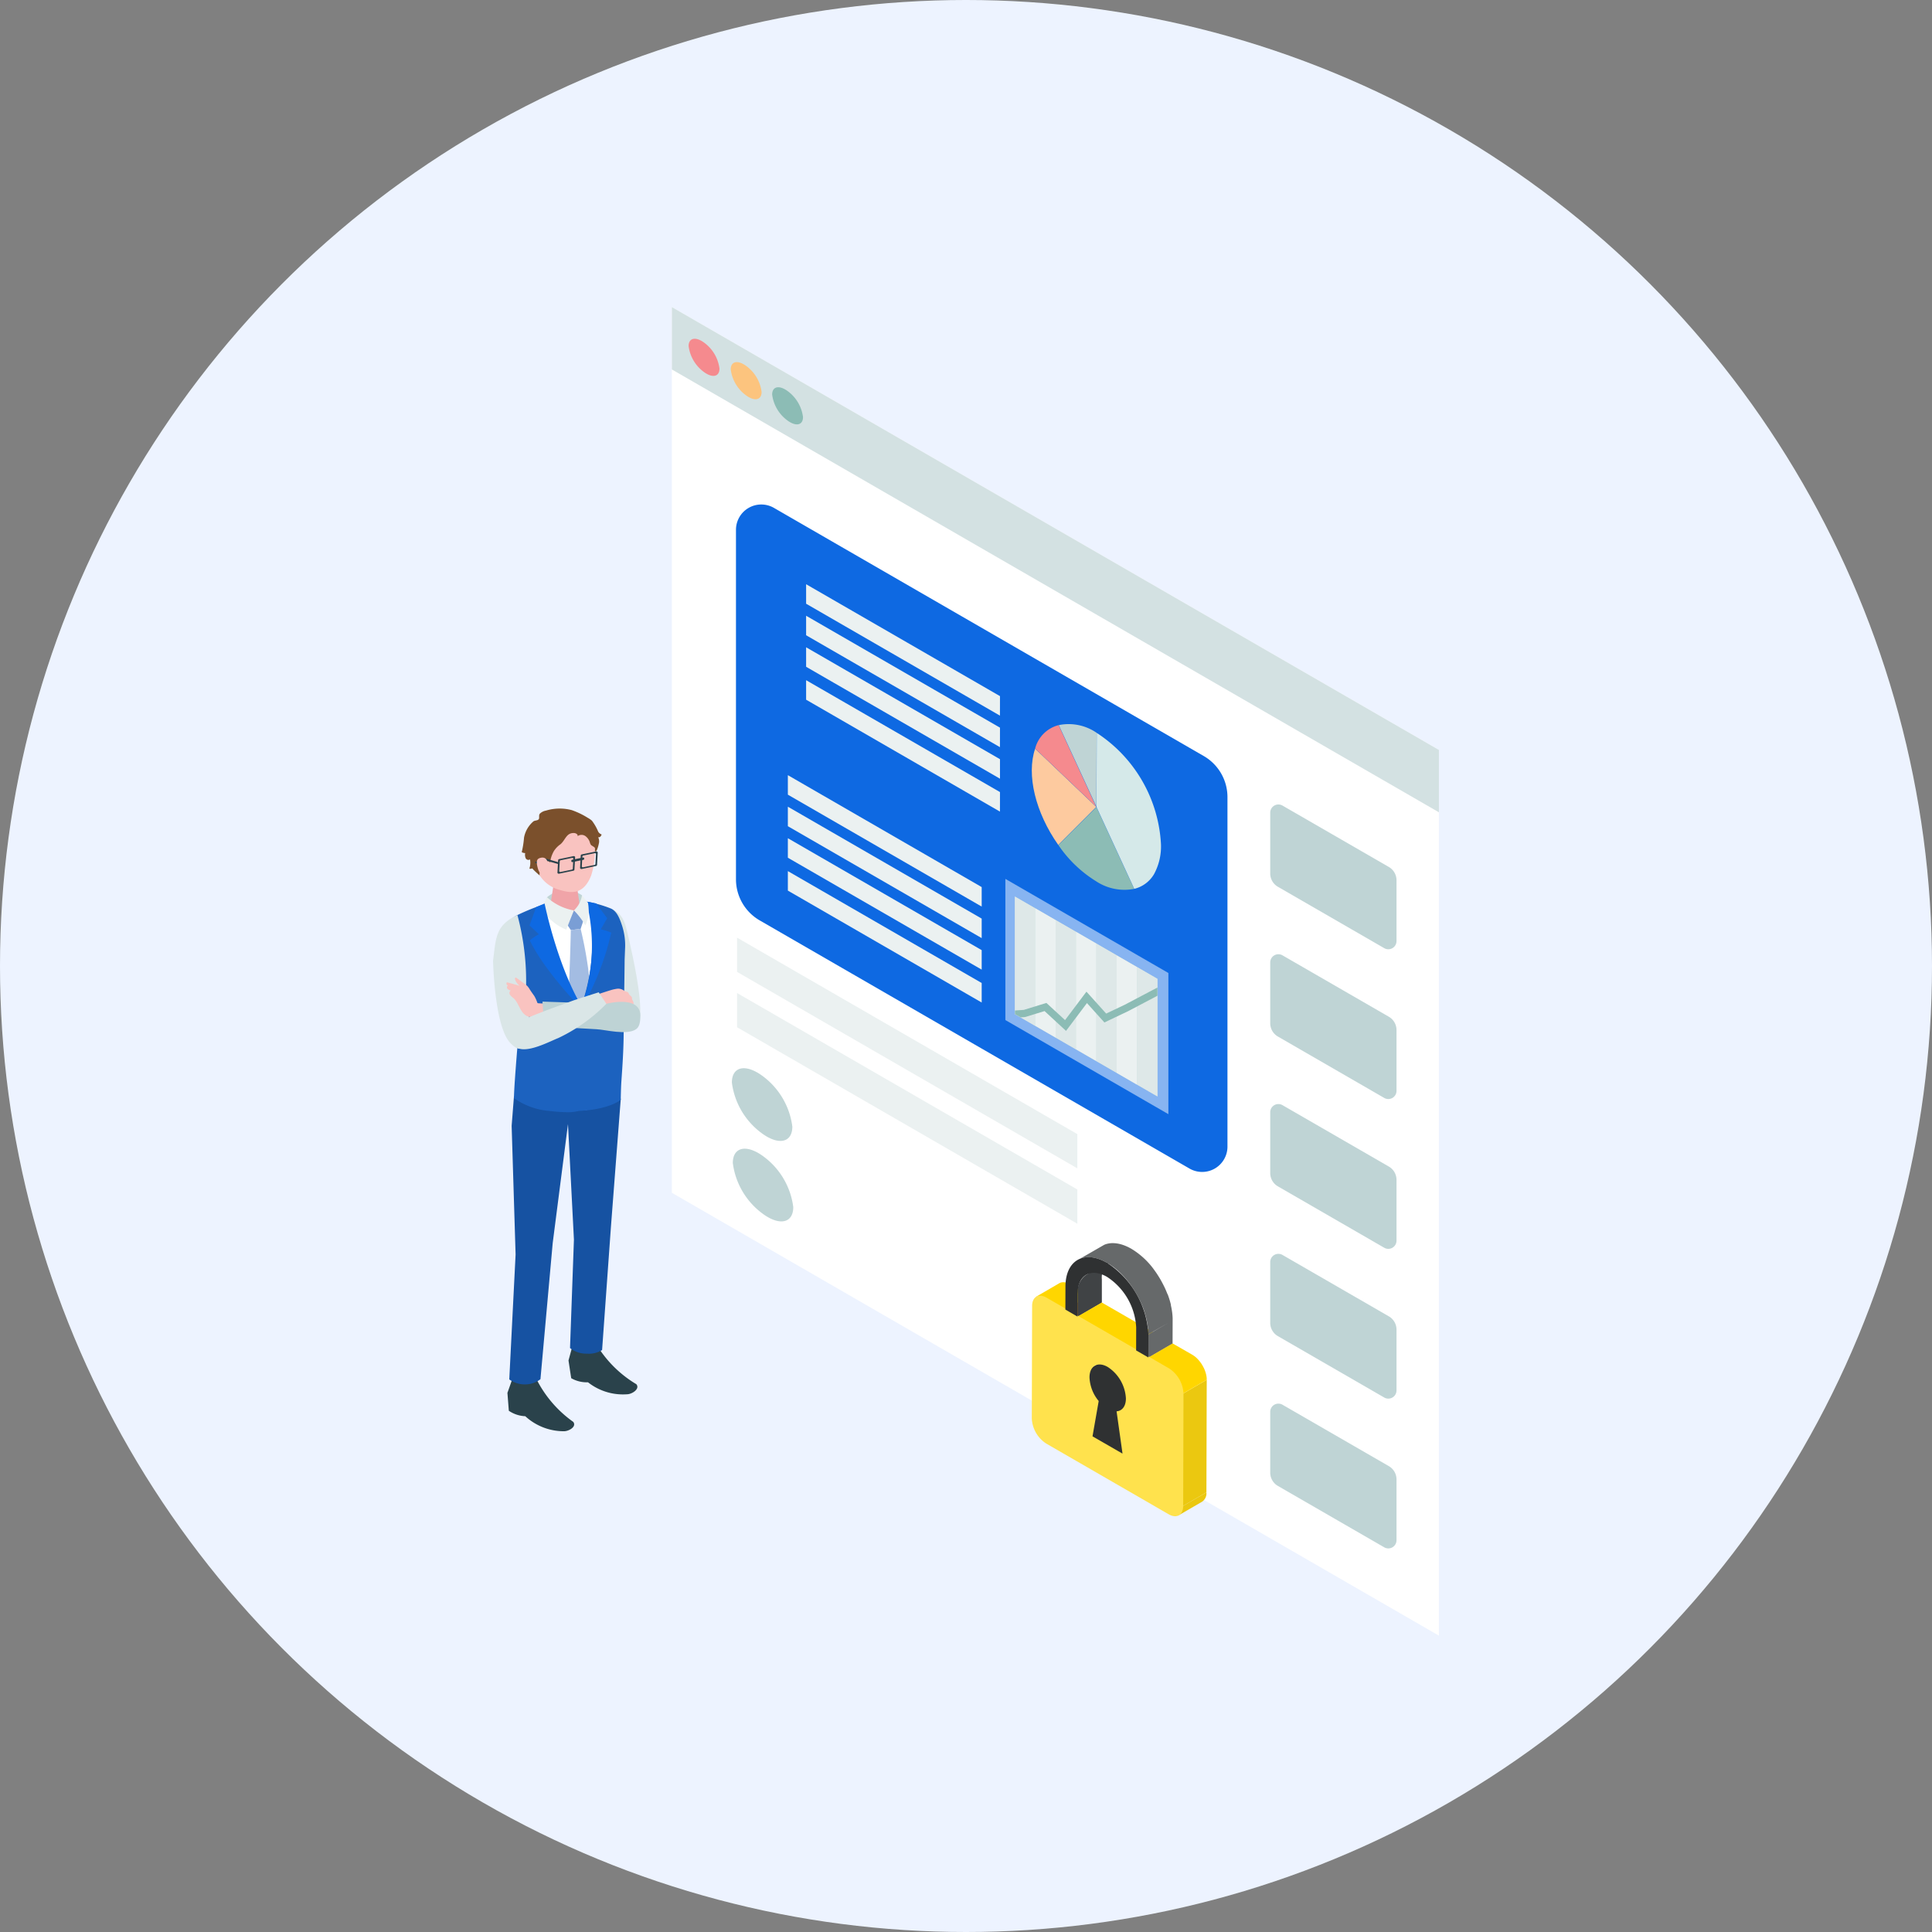 <svg xmlns="http://www.w3.org/2000/svg" xmlns:xlink="http://www.w3.org/1999/xlink" width="180" height="180" viewBox="0 0 180 180"><rect x="0" y="0" width="180" height="180" fill="#808080" stroke="none"/><defs><style>.a{fill:none;}.b{fill:#edf3ff;}.c,.k{fill:#fff;}.d{fill:#d3e1e2;}.e{fill:#8cbcb5;}.f{fill:#bfd4d5;}.g{fill:#fcc47e;}.h{fill:#f58a8e;}.i{fill:#ebf1f1;}.j{fill:#0e69e2;}.k{opacity:0.5;}.l{fill:#cae0dd;}.m{fill:#dee8e8;}.n{clip-path:url(#a);}.o{fill:#fdca9f;}.p{fill:#d5e9e9;}.q{fill:#2f3132;}.r{fill:rgba(0,0,0,0);}.s{fill:#ffd600;}.t{fill:#ebc810;}.u{fill:#d80;}.v{fill:#404345;}.w{fill:#66696a;}.x{fill:#ffe24d;}.y{fill:#dae6e7;}.z{fill:#2a424b;}.aa{fill:#f0a4a8;}.ab{fill:#f9c3c0;}.ac{fill:#7a9ed5;}.ad{fill:#a3bce2;}.ae{fill:#7b502c;}.af{fill:#1652a2;}.ag{fill:#1c62bf;}.ah{fill:#004595;}.ai{fill:#bed3d5;}</style><clipPath id="a"><path class="a" d="M307.49,494.916l-13.277-7.666V498.2l13.277,7.666Z" transform="translate(-294.213 -487.25)"/></clipPath></defs><g transform="translate(-559 -1289)"><circle class="b" cx="90" cy="90" r="90" transform="translate(559 1289)"/><g transform="translate(621.597 1317.611)"><g transform="translate(0 0)"><g transform="translate(0)"><path class="c" d="M1134.528,306.906l-71.464-41.26v82.519l71.464,41.26Z" transform="translate(-1063.064 -265.647)"/><path class="d" d="M1134.528,306.906l-71.464-41.26v5.811l71.464,41.26Z" transform="translate(-1063.064 -265.647)"/><path class="e" d="M1089.107,286.946c0,.759-.643.906-1.437.328a3.545,3.545,0,0,1-1.437-2.423c0-.759.644-.906,1.437-.328A3.543,3.543,0,0,1,1089.107,286.946Z" transform="translate(-1076.89 -276.701)"/><path class="f" d="M1082.563,443.952c0,1.487-1.261,1.775-2.816.642a6.939,6.939,0,0,1-2.816-4.745c0-1.487,1.26-1.775,2.816-.642A6.942,6.942,0,0,1,1082.563,443.952Z" transform="translate(-1071.34 -367.601)"/><path class="f" d="M1082.778,465.547c0,1.487-1.261,1.775-2.816.642a6.942,6.942,0,0,1-2.816-4.745c0-1.487,1.261-1.775,2.816-.642A6.942,6.942,0,0,1,1082.778,465.547Z" transform="translate(-1071.468 -381.698)"/><path class="g" d="M1079.539,281.14c0,.759-.643.906-1.437.328a3.543,3.543,0,0,1-1.438-2.422c0-.76.644-.906,1.438-.328A3.543,3.543,0,0,1,1079.539,281.14Z" transform="translate(-1071.18 -273.236)"/><path class="h" d="M1069.808,275.743c0,.759-.643.906-1.438.328a3.544,3.544,0,0,1-1.437-2.423c0-.759.644-.906,1.437-.327A3.542,3.542,0,0,1,1069.808,275.743Z" transform="translate(-1065.373 -270.015)"/></g><path class="f" d="M1212.369,386.393l-9.909-5.72a.762.762,0,0,0-1.143.66V387a1.429,1.429,0,0,0,.714,1.237l9.908,5.72a.762.762,0,0,0,1.143-.66V387.63A1.429,1.429,0,0,0,1212.369,386.393Z" transform="translate(-1145.57 -334.23)"/><path class="f" d="M1212.369,421l-9.909-5.72a.762.762,0,0,0-1.143.66v5.667a1.429,1.429,0,0,0,.714,1.237l9.908,5.721a.762.762,0,0,0,1.143-.66V422.24A1.43,1.43,0,0,0,1212.369,421Z" transform="translate(-1145.57 -354.884)"/><path class="f" d="M1212.369,455.614l-9.909-5.721a.761.761,0,0,0-1.143.66v5.667a1.429,1.429,0,0,0,.714,1.237l9.908,5.721a.762.762,0,0,0,1.143-.66v-5.667A1.428,1.428,0,0,0,1212.369,455.614Z" transform="translate(-1145.57 -375.539)"/><path class="f" d="M1212.369,490.224l-9.909-5.721a.762.762,0,0,0-1.143.66v5.667a1.429,1.429,0,0,0,.714,1.237l9.908,5.72a.762.762,0,0,0,1.143-.66v-5.667A1.429,1.429,0,0,0,1212.369,490.224Z" transform="translate(-1145.57 -396.194)"/><path class="f" d="M1212.369,524.834l-9.909-5.721a.762.762,0,0,0-1.143.66v5.667a1.429,1.429,0,0,0,.714,1.237l9.908,5.72a.762.762,0,0,0,1.143-.66v-5.667A1.43,1.43,0,0,0,1212.369,524.834Z" transform="translate(-1145.57 -416.848)"/><path class="i" d="M1109.831,424.649l-31.705-18.305v3.19l31.705,18.305Z" transform="translate(-1072.053 -347.596)"/><path class="i" d="M1109.831,437.439l-31.705-18.305v3.19l31.705,18.305Z" transform="translate(-1072.053 -355.228)"/></g><g transform="translate(5.968 18.389)"><path class="j" d="M290.227,244.256l-40.042-23.118a2.359,2.359,0,0,0-3.538,2.043l0,32.56a4.423,4.423,0,0,0,2.212,3.83L288.9,282.69a2.359,2.359,0,0,0,3.538-2.043l0-32.56A4.423,4.423,0,0,0,290.227,244.256Z" transform="translate(-246.643 -220.819)"/><g transform="translate(4.838 7.431)"><g transform="translate(20.266 27.453)"><path class="k" d="M301.977,483.99l-15.186-8.768v13.152l15.186,8.768Z" transform="translate(-286.791 -475.222)"/><g transform="translate(0.891 1.649)"><path class="l" d="M307.49,494.916l-13.277-7.666V498.2l13.277,7.666Z" transform="translate(-294.213 -487.25)"/><path class="m" d="M379.1,488.345l-1.9-1.1V498.2l1.9,1.1Z" transform="translate(-377.208 -487.25)"/><path class="i" d="M365.272,496.331l-1.9-1.1v10.951l1.9,1.1Z" transform="translate(-361.479 -494.141)"/><path class="m" d="M351.44,504.317l-1.9-1.1v10.951l1.9,1.1Z" transform="translate(-345.749 -501.032)"/><path class="i" d="M337.607,512.3l-1.9-1.1v10.951l1.9,1.1Z" transform="translate(-330.02 -507.923)"/><path class="m" d="M323.775,520.29l-1.9-1.1v10.951l1.9,1.1Z" transform="translate(-314.291 -514.814)"/><path class="i" d="M309.942,528.276l-1.9-1.095v10.951l1.9,1.1Z" transform="translate(-298.562 -521.705)"/><path class="m" d="M296.11,536.262l-1.9-1.1v10.951l1.9,1.1Z" transform="translate(-282.833 -528.596)"/><g transform="translate(0)"><g class="n"><g transform="translate(-0.023 8.421)"><path class="e" d="M295.941,552.751l1.95-2.592,1.626,1.806,2.211-1.051,3.15-1.66-.314-.6-3.144,1.657-1.738.826-1.837-2.041-1.994,2.65-1.737-1.6-2.107.648-.847.058.045.672.925-.063,1.812-.557Z" transform="translate(-291.159 -548.659)"/></g></g></g></g></g><g transform="translate(22.727 13.013)"><path class="o" d="M336.057,386.775l5.7,5.426-3.543,3.543C336.08,392.717,335.233,389.2,336.057,386.775Z" transform="translate(-335.746 -384.463)"/><path class="e" d="M313.6,426.464l2.018,4.376,1.494,3.239a4.773,4.773,0,0,1-3.531-.7,11.592,11.592,0,0,1-3.524-3.376Z" transform="translate(-307.575 -418.709)"/><path class="h" d="M337.983,370.747l3.5,7.6-5.69-5.416A3.031,3.031,0,0,1,337.983,370.747Z" transform="translate(-335.482 -370.632)"/><path class="f" d="M339.1,370.741l-.019,6.883-.938-2.035-2.566-5.566A4.6,4.6,0,0,1,339.1,370.741Z" transform="translate(-333.06 -369.911)"/><path class="p" d="M291.847,376.022a13.206,13.206,0,0,1,5.985,10.374,5.413,5.413,0,0,1-.644,2.781,2.939,2.939,0,0,1-1.844,1.375l-3.516-7.625Z" transform="translate(-285.797 -375.184)"/></g><path class="i" d="M419.263,285.439,401.2,275.013v1.817l18.059,10.427Z" transform="translate(-399.499 -275.013)"/><path class="i" d="M419.263,306.861,401.2,296.434v1.817l18.059,10.427Z" transform="translate(-399.499 -293.497)"/><path class="i" d="M419.263,328.283,401.2,317.856v1.817L419.263,330.1Z" transform="translate(-399.499 -311.981)"/><path class="i" d="M419.263,350.624,401.2,340.2v1.817l18.059,10.427Z" transform="translate(-399.499 -331.259)"/><path class="i" d="M431.689,415.172,413.63,404.745v1.817l18.059,10.427Z" transform="translate(-413.63 -386.956)"/><path class="i" d="M431.689,436.594,413.63,426.167v1.817l18.059,10.427Z" transform="translate(-413.63 -405.44)"/><path class="i" d="M431.689,458.016,413.63,447.589v1.817l18.059,10.427Z" transform="translate(-413.63 -423.925)"/><path class="i" d="M431.689,480.356,413.63,469.93v1.817l18.059,10.427Z" transform="translate(-413.63 -443.202)"/></g></g></g><g transform="translate(671.429 1430.264) rotate(-180)"><path class="q" d="M2.574,0,.316,1.312h0l.54,3.84-.361.21A1.185,1.185,0,0,0,0,6.449s0,.008,0,.012v.027a2.6,2.6,0,0,0,.021.294q.015.117.041.235h0v.007l0,.009h0c.013.059.027.119.044.178l.013.047v0q.018.062.039.124T.2,7.5L.2,7.5v0q.027.072.056.143l0,.005v0L.282,7.7q.032.075.067.147.022.045.045.091l.019.036.01.018.012.022L.482,8.1l0,0,0,.008L.5,8.132q.03.051.062.1l.061.095,0,0,0,0,.006.009,0,0,.007.01A3.961,3.961,0,0,0,.906,8.7l.036.042c.06.069.122.135.186.2a3.15,3.15,0,0,0,.242.215h0l.009.007h0l.008.007h0l.009.007,0,0,.007.006,0,0,0,0,.005,0,0,0,.006,0,0,0,.006,0,0,0,.033.024h0l.008.006h0l.008.006h0l.036.025h0l.009.006h0l.009.006h0l.035.023h0l.007,0,0,0,.007,0,0,0,.007,0h0l.023.014,0,0,.005,0,0,0,.005,0,.005,0,0,0,.006,0,0,0,.01.006,1.7-.99-1.7.99.007,0,0,0h0l.005,0h0l.005,0h0l.005,0h0l.006,0,.006,0h0l.007,0h0q.06.032.118.059l.067.03.045.018a1.446,1.446,0,0,0,.343.088h0l.083.007h.132a.92.92,0,0,0,.137-.022h.01l.006,0h0l.006,0h0a.824.824,0,0,0,.176-.07L2.892,9.5l0,0h0l0,0L2.9,9.5l.893-.519L5.15,8.193l.009-.005A.928.928,0,0,0,5.552,7.7h0l.006-.017V7.677l0-.006v0l0-.008v0l0-.008h0a1.734,1.734,0,0,0,.083-.54h0s0-.008,0-.012,0-.006,0-.009h0v0s0-.005,0-.008v-.01h0V7.057h0c0-.007,0-.014,0-.02h0v-.01h0v-.04h0v-.02h0v-.01h0A3.767,3.767,0,0,0,4.8,4.9h0L5.37,1.615Zm.4,2.847.068.482ZM.11,7.212Z" transform="translate(5.364 5.787)"/><path class="r" d="M2.573-.578l3.35,1.934-.6,3.415a4.216,4.216,0,0,1,.822,2.153l0,.037h0l0,.122v.045a2.236,2.236,0,0,1-.106.673l-.026.074h0l0,0a1.43,1.43,0,0,1-.609.739l-.007,0L3.115,9.953a1.326,1.326,0,0,1-.281.112l-.048.012a1.428,1.428,0,0,1-.205.032l-.03,0H2.535l-.079,0H2.387c-.043,0-.083-.005-.122-.01H2.259A1.95,1.95,0,0,1,1.8,9.984L1.74,9.962l-.03-.013-.017.01-1-.577.1-.06L.778,9.3C.708,9.233.636,9.156.566,9.076L.524,9.027A4.469,4.469,0,0,1,.23,8.638L.207,8.6C.185,8.57.162,8.535.14,8.5S.093,8.423.071,8.384L.048,8.345l-.053-.1L-.05,8.164q-.026-.051-.051-.1c-.026-.055-.052-.111-.076-.166L-.2,7.85l0,0c-.024-.057-.045-.112-.065-.165l0-.008c-.016-.044-.031-.086-.045-.128s-.031-.1-.045-.143V7.4l-.014-.05c-.017-.06-.033-.124-.047-.189l-.009-.04c-.019-.09-.035-.18-.046-.27A3.123,3.123,0,0,1-.5,6.495V6.448A1.658,1.658,0,0,1,.243,4.93l.07-.041-.492-3.5-.056-.335ZM4.818,1.873,2.575.578l-1.717,1,.54,3.84-.652.379A.74.74,0,0,0,.5,6.45v.028a2.125,2.125,0,0,0,.017.24c.008.061.019.126.033.189l.005.024c.011.051.023.1.036.145L.6,7.118c.011.038.022.074.034.11s.022.063.034.1l0,.007q.023.063.049.125L.741,7.5q.028.065.059.129l.039.079.035.067.042.075.019.033c.017.029.035.059.053.088l.054.084.017.026a3.469,3.469,0,0,0,.228.3l.032.038c.052.06.106.117.159.169a2.668,2.668,0,0,0,.2.177l.033.026,1.433-.833.357.614,1.4-.816a.439.439,0,0,0,.18-.234L5.1,7.49a1.242,1.242,0,0,0,.057-.384V7.084h0l0-.114a3.146,3.146,0,0,0-.5-1.413l-.576.322.229-1.072Zm-1.349.9.068.482-.99.139-.068-.482Z" transform="translate(5.364 5.787)"/><path class="s" d="M0,1.312,1.837,2.373h0l.007,0,.071.038.006,0,.007,0h0q.049.025.1.045l.053.021q.053.02.1.034h0a1.015,1.015,0,0,0,.21.035h.114l.054-.006.011,0a.725.725,0,0,0,.076-.017l.01,0A.643.643,0,0,0,2.736,2.5h0l.02-.009h0L2.8,2.468,5.057,1.155l-.007,0,0,0c-.018.01-.036.019-.054.027l-.01,0-.007,0a.731.731,0,0,1-.3.05,1,1,0,0,1-.234-.036q-.05-.014-.1-.032A1.579,1.579,0,0,1,4.1,1.06l-.631.367L4.1,1.061,2.258,0Z" transform="translate(10.912 19.255)"/><path class="r" d="M2.445,3.059H2.361l-.016,0a1.524,1.524,0,0,1-.269-.045L2.041,3c-.044-.012-.089-.027-.134-.043l-.06-.023-.02.011L-1,1.314,2.257-.578,4.095.483h0l.251.145a1.084,1.084,0,0,0,.168.08l.06.019a.507.507,0,0,0,.117.019H4.7A.231.231,0,0,0,4.784.733l.009,0h0l.007,0L4.81.72l.151.263.132.076L5.027,1.1l.281.49L3.049,2.9l-.035.02-.033.022-.064.024c-.034.014-.069.027-.1.038l-.022.007a1.231,1.231,0,0,1-.126.029l-.024,0c-.027,0-.056.008-.086.01l-.049,0Zm-.029-1h.058l.015,0h0l.019,0,.008,0h0l.028-.013L3.5,1.483,3.331,1.2,2.259.578,1,1.311l.849.49h0l.243.143h0l.051.028.013.007.064.029.034.013.056.018.017,0A.52.52,0,0,0,2.415,2.057Z" transform="translate(10.912 19.255)"/><path class="t" d="M2.652,0,.394,1.312A.945.945,0,0,0,0,2.178L2.258.866A.945.945,0,0,1,2.652,0" transform="translate(0.03 0.046)"/><path class="u" d="M2.258,0,0,1.312l1.137.657L3.4.657Z" transform="translate(9.774 18.598)"/><path class="v" d="M.8,1.312.8,3.456h0A1.907,1.907,0,0,1,0,5.2L2.258,3.891a1.907,1.907,0,0,0,.8-1.747l-1.506.875,1.506-.875L3.061,0Z" transform="translate(8.972 18.598)"/><path class="r" d="M3.563-.87,3.555,2.145h0v.286l-.011.006A2.263,2.263,0,0,1,2.51,4.324L.251,5.636h0l-.5-.865h0A1.446,1.446,0,0,0,.3,3.455L.3,1.024ZM2.555,1.856l0-.985L1.3,1.6l0,.985ZM1.8,3.451l-.5-.863,0,.869a3.824,3.824,0,0,1-.025.429l.735-.427a.9.9,0,0,0,.31-.308Z" transform="translate(8.972 18.598)"/><path class="a" d="M0,3.06,2.258,1.747A1.906,1.906,0,0,0,3.055,0L.8,1.312A1.907,1.907,0,0,1,0,3.06Z" transform="translate(8.972 20.742)"/><path class="s" d="M2.258,0,0,1.312,5.454,4.461,7.712,3.149Z" transform="translate(4.32 15.449)"/><path class="u" d="M2.258,0,0,1.312l1.137.657L3.4.657Z" transform="translate(3.183 14.793)"/><path class="t" d="M2.288,0,.03,1.312,0,11.8l2.258-1.312Z" transform="translate(0 0.912)"/><path class="s" d="M2.258,0,0,1.312q0,.029,0,.059,0,.063.008.128v.007h0q0,.035.008.071.007.053.017.107t.026.127q.012.054.028.108c.013.046.027.092.042.137s.022.066.035.1l.026.068q.016.041.034.082t.036.081L.3,2.465v0l.035.068c.02.038.042.076.063.114l.013.023.047.077.009.015q.03.047.062.093l0,0,.009.013,0,0,0,0v0l.061.084.028.037q.051.066.105.128l.022.026h0l0,0Q.832,3.232.9,3.3l0,0a2.232,2.232,0,0,0,.447.345l1.129-.656-1.129.656L3.183,4.7,5.441,3.391,3.6,2.331h0l-.008,0-.006,0h0a2.263,2.263,0,0,1-.433-.338q-.071-.069-.138-.145L3,1.817q-.052-.06-.1-.124T2.807,1.57c-.027-.038-.053-.078-.078-.117s-.037-.058-.054-.088l-.032-.056L2.6,1.242l-.028-.054L2.537,1.11l-.018-.038c-.014-.03-.028-.061-.041-.091h0l0-.005L2.47.962h0l0-.005,0-.006v0L2.449.91,2.434.871C2.417.829,2.4.786,2.388.744l0-.009Q2.373.7,2.363.664L2.346.608,2.332.553Q2.319.5,2.308.451h0Q2.3.394,2.286.337T2.269.211A2.048,2.048,0,0,1,2.258,0Z" transform="translate(0 11.401)"/><path class="r" d="M2.758-.869V0a1.555,1.555,0,0,0,.008.159c0,.032.008.065.013.1s.008.044.012.066L2.8.348q.009.041.019.082l.012.045.014.047L2.86.578l0,.005c.012.037.025.072.038.107l.013.034.013.032-.46.2.463-.19.008.02c.011.026.023.051.034.077l.014.03L3.021.96,3.044,1l.033.059.027.046.046.074c.022.035.045.068.067.1s.051.071.076.1.057.071.085.1l.016.018c.037.042.075.082.112.118a1.772,1.772,0,0,0,.332.261l2.6,1.5L3.184,5.282.348,3.645l.121-.07L.4,3.5.367,3.461c-.04-.046-.082-.1-.122-.149L.211,3.269c-.024-.031-.047-.064-.07-.1L.12,3.142C.1,3.107.072,3.071.049,3.035L.037,3.016l-.054-.088L-.032,2.9c-.026-.044-.05-.088-.073-.132l-.041-.079c-.017-.034-.032-.065-.046-.1S-.221,2.535-.234,2.5s-.027-.064-.039-.095L-.3,2.329c-.014-.038-.028-.077-.041-.116s-.032-.1-.049-.159c-.012-.044-.023-.087-.033-.131s-.022-.1-.031-.152-.014-.087-.02-.13c0-.024-.006-.047-.008-.07l0-.027c0-.054-.008-.107-.01-.16,0-.024,0-.049,0-.073V1.024Zm.581,3.624,0,0a2.76,2.76,0,0,1-.529-.412c-.053-.052-.108-.11-.161-.17l-.024-.027C2.58,2.1,2.541,2.048,2.5,2s-.068-.09-.1-.141-.064-.093-.092-.137-.041-.065-.061-.1l-.038-.065L2.165,1.48l-.033-.063-.045-.09-.02-.042c-.015-.032-.029-.063-.043-.095L.634,1.984l.021.053.029.07.03.066.033.068,0,.006L.778,2.3c.018.033.036.065.054.1l.01.018.041.066L.892,2.5l.052.078.013.019.054.074.024.031c.029.037.058.073.087.106l.019.022-.369.337.373-.333c.034.038.068.074.1.107s.082.078.124.112l.854-.5.5.865h0l-.383.222.839.484,1.262-.733ZM.564,1.764l.325-.389-.364.211,0,.01c.006.034.013.068.021.1S.558,1.742.564,1.764Z" transform="translate(0 11.401)"/><path class="w" d="M.006,1.312,0,3.456H0v.023Q0,3.537,0,3.6H0C0,3.6,0,3.61,0,3.617s0,0,0,.005,0,.009,0,.014v.022q.009.253.041.511c0,.023.006.046.009.069q.034.251.088.506.012.058.026.115v0l0,.01v.006l0,.007,0,.008v0l0,.01v0l0,.012v0l0,.011q.03.125.065.25l.016.056c.02.069.04.138.062.207q.02.065.042.13.031.092.064.184l.04.11L.5,5.946l.035.089q.09.226.192.448h0L.737,6.5v0q.071.153.148.3.038.075.078.15l.047.087q.054.1.11.2l.026.045.031.053q.076.127.155.252l.015.024.019.03q.064.1.129.2l.077.111h0l.022.031.073.1,0,.005.01.014.011.015,0,0,.076.1.009.012,0,.005a7.229,7.229,0,0,0,2.068,1.888h0a4.652,4.652,0,0,0,.54.268,3.762,3.762,0,0,0,.454.157,3.131,3.131,0,0,0,.34.072,2.683,2.683,0,0,0,.288.029,2.448,2.448,0,0,0,.256,0,2.125,2.125,0,0,0,.234-.028,2.017,2.017,0,0,0,.217-.05,1.93,1.93,0,0,0,.2-.072L8.643,9.19a1.892,1.892,0,0,1-.2.072,2.1,2.1,0,0,1-.217.05,2.208,2.208,0,0,1-.234.027,2.419,2.419,0,0,1-.256,0,2.655,2.655,0,0,1-.288-.029A3.09,3.09,0,0,1,7.1,9.24a3.768,3.768,0,0,1-.454-.157,4.653,4.653,0,0,1-.54-.269,5.722,5.722,0,0,1-.526-.345h0l-.009-.006,0,0-.006,0-.01-.008h0q-.235-.175-.461-.377h0l-.007-.006q-.129-.115-.253-.238-.177-.174-.346-.362h0l-.077-.087q-.163-.187-.317-.385l-.01-.012q-.088-.114-.173-.232l-.077-.108h0c-.165-.235-.32-.478-.463-.728l-.077-.137q-.109-.2-.208-.4l-.028-.058-.03-.062C3,5.2,2.977,5.15,2.953,5.1l0-.011h0L2.9,4.981h0q-.069-.159-.131-.319l-.021-.055Q2.7,4.485,2.66,4.362l0-.01,0,0q-.028-.081-.054-.162l0-.007,0-.01q-.047-.147-.088-.293a7.18,7.18,0,0,1-.177-.815q-.013-.082-.023-.163-.019-.143-.03-.285h0l0-.021v0l0-.02v0c0-.006,0-.012,0-.017V2.493c0-.007,0-.013,0-.02v0l0-.044h0c0-.008,0-.015,0-.023q-.005-.117-.005-.233h0q0-.011,0-.023L.391,3.229,2.258,2.144,2.264,0ZM.25,5.187h0ZM2.264,2.4h0Z" transform="translate(3.177 14.793)"/><path class="r" d="M2.767-.87,2.758,2.167c0,.07,0,.142,0,.211l.005.1.009.017v.1c.007.08.016.161.026.242q.01.075.021.15a6.7,6.7,0,0,0,.165.758c.026.094.054.187.082.275l.005.016q.024.076.051.152h0l0,.009-.472.165.474-.16c.026.076.055.154.084.232l.02.052.041.1h0l.13.306c.022.05.045.1.069.149l.055.114c.062.126.128.253.2.377l.073.13c.135.236.283.468.438.689l.073.1c.053.074.108.147.164.219l.009.011c.1.124.2.247.3.364l.072.082.005.006c.1.116.211.228.32.334.078.076.157.151.236.222l.007.006c.141.126.285.243.428.35l.032.024a5.244,5.244,0,0,0,.475.311,4.172,4.172,0,0,0,.482.24,3.28,3.28,0,0,0,.394.136,2.6,2.6,0,0,0,.284.061,2.168,2.168,0,0,0,.234.024,1.92,1.92,0,0,0,.2,0,1.711,1.711,0,0,0,.18-.021A1.6,1.6,0,0,0,8.3,8.782a1.393,1.393,0,0,0,.15-.053l.444.893L6.607,10.952l-.031.013a2.44,2.44,0,0,1-.257.091,2.523,2.523,0,0,1-.27.062,2.6,2.6,0,0,1-.287.034,2.93,2.93,0,0,1-.31,0,3.2,3.2,0,0,1-.342-.034,3.645,3.645,0,0,1-.394-.084,4.281,4.281,0,0,1-.516-.178c-.111-.046-.223-.1-.335-.155l-.008,0L3.6,10.561A7.73,7.73,0,0,1,1.386,8.543l-.014-.018-.08-.107-.029-.039-.077-.107-.023-.032-.082-.118q-.069-.1-.136-.205L.912,7.863Q.826,7.728.747,7.594l-.06-.1C.648,7.424.609,7.355.572,7.285L.523,7.2C.494,7.142.467,7.089.44,7.036c-.053-.105-.106-.213-.156-.32L.254,6.65C.19,6.508.128,6.363.071,6.219L.034,6.127.006,6.052l-.043-.117C-.06,5.869-.083,5.8-.1,5.739c-.016-.047-.03-.093-.045-.139-.023-.073-.045-.146-.066-.22l-.016-.057Q-.269,5.188-.3,5.057l-.022-.095q-.013-.057-.025-.113c-.024-.115-.046-.229-.065-.342L-.5,4.589l.01-3.565ZM1.759,1.856l0-.985L.505,1.6l0,.985Zm.36,2.465c-.032-.1-.063-.2-.093-.311a7.7,7.7,0,0,1-.19-.872q-.012-.078-.023-.157L.642,3.661.5,3.416v0l0,.229c.006.151.018.3.037.458,0,.023.005.044.008.065.02.153.048.31.081.468.007.035.015.071.024.107l.01.045v0l0,.011,0,.011c.02.081.04.16.061.238L.746,5.1c.019.066.038.131.059.2.013.041.026.082.04.123.019.057.039.115.06.172l.038.1.026.068L1,5.85c.056.14.116.28.179.417l.023.049c.042.089.086.179.13.267.024.048.049.1.074.142l.044.081q.051.093.1.185l.054.093c.047.08.1.161.146.239l.032.051q.06.093.123.185l.073.106L2,7.69l.072.1.024.032.074.1.013.017A6.755,6.755,0,0,0,4.075,9.679l.027.016a4.168,4.168,0,0,0,.481.24,3.275,3.275,0,0,0,.393.136,2.634,2.634,0,0,0,.284.061,2.194,2.194,0,0,0,.234.023,1.951,1.951,0,0,0,.2,0,1.6,1.6,0,0,0,.177-.021,1.537,1.537,0,0,0,.165-.038c.04-.012.082-.026.123-.042l.648-.377c-.118-.037-.236-.081-.355-.13a5.175,5.175,0,0,1-.6-.3,6.245,6.245,0,0,1-.572-.375h0L5.256,8.85h0l0,0c-.166-.124-.332-.259-.492-.4l-.009-.008c-.091-.081-.182-.167-.27-.254-.125-.123-.249-.253-.368-.385l-.006-.006-.077-.087C3.917,7.574,3.8,7.437,3.7,7.3l-.009-.012Q3.593,7.164,3.5,7.04l-.081-.114c-.173-.246-.337-.5-.488-.767l-.081-.143c-.076-.137-.149-.279-.219-.42l0-.009H2.623l-.132-.3L2.443,5.18l.459-.2-.459.2c-.048-.112-.095-.225-.138-.336l-.022-.056q-.051-.134-.1-.262L2.18,4.505c-.018-.053-.037-.11-.056-.167L2.119,4.32Z" transform="translate(3.177 14.793)"/><path class="x" d="M12.749,20.36c.747.431,1.352.086,1.354-.772L14.133,9.1a2.962,2.962,0,0,0-1.346-2.331L1.385.185C.64-.245.033.1.03.957L0,11.446a2.967,2.967,0,0,0,1.346,2.331l1.837,1.061,1.137.657,5.454,3.149,1.137.657ZM8.476,7.446,7.9,10.734a3.68,3.68,0,0,1,.857,2.2c0,1.079-.765,1.513-1.7.971a3.728,3.728,0,0,1-1.692-2.931c0-.729.352-1.162.869-1.2L5.68,5.832l2.8,1.615" transform="translate(2.166 0)"/><path class="q" d="M3.852,8.815c2.132,1.231,3.87.24,3.877-2.209l.006-2.144L6.6,3.805,6.591,5.949c0,1.728-1.232,2.427-2.736,1.559A6,6,0,0,1,1.138,2.8L1.144.657.006,0,0,2.144A8.5,8.5,0,0,0,3.852,8.815Z" transform="translate(5.435 14.793)"/></g><g transform="translate(604.939 1364.327)"><path class="y" d="M808.031,479.96s.7-.721-.8-7.316c-.514-2.268-.549-2.88-2.311-3.5-1.526,1.825,1.115,10.978,1.115,10.978Z" transform="translate(-794.476 -460.025)"/><path class="c" d="M770.273,485.1l.352-4.957-1.081-9.811a1.9,1.9,0,0,1,1.12-2.124c2.121-.96,4.6-2.152,8.61-.58.549.215.754.877.943,1.434a5.883,5.883,0,0,1,.312,2.093l-.044,1.216-.059,6.956c-.013,1.47-.086,2.92-.19,4.385-.046.645-.013,1.641-.013,1.641s-1.206,1.075-4.778,1.056C771.552,486.387,770.273,485.1,770.273,485.1Z" transform="translate(-768.326 -458.316)"/><path class="z" d="M770.552,644.218l-.439,1.239.13,1.668a2.941,2.941,0,0,0,1.532.507,5.3,5.3,0,0,0,3.593,1.4c.446.01,1.215-.412.882-.868a10.894,10.894,0,0,1-3.436-3.994A10.73,10.73,0,0,0,770.552,644.218Z" transform="translate(-768.776 -591.014)"/><path class="z" d="M793.087,631.664l-.347,1.271.252,1.652a2.924,2.924,0,0,0,1.565.382,5.264,5.264,0,0,0,3.685,1.113c.445-.026,1.182-.508.816-.937a10.783,10.783,0,0,1-3.719-3.706A10.744,10.744,0,0,0,793.087,631.664Z" transform="translate(-785.713 -581.511)"/><path class="f" d="M787.583,463.657a2.716,2.716,0,0,0-3.255.183,5.2,5.2,0,0,1-.158.758l1.627.584,1.746-.247A9.321,9.321,0,0,0,787.583,463.657Z" transform="translate(-779.298 -455.575)"/><path class="aa" d="M787.134,458.748c-.7,0-1.072.394-1.072.735l-.355,2.287c.032.4.705.717,1.5.717s1.418-.321,1.386-.717l-.345-2.39C788.223,459.032,787.834,458.748,787.134,458.748Z" transform="translate(-780.449 -452.242)"/><path class="ab" d="M782.665,436.569c-1.994.015-2.544,1.512-2.544,3.328a3.165,3.165,0,0,0,2.355,3.327c.974.284,2.184.537,2.924-1.328a7.252,7.252,0,0,0,.181-3.783C785.368,437.463,784.658,436.554,782.665,436.569Z" transform="translate(-776.267 -435.639)"/><path class="ac" d="M793.554,471.463l-.922-.832-.711,1.205.422.624.915-.112Z" transform="translate(-785.1 -461.137)"/><path class="ad" d="M793.564,477.46l-.915.112s-.074,3.894-.319,7.946c-.022.371,1.285,1.243,1.285,1.243s1-.95.99-1.315A37.457,37.457,0,0,0,793.564,477.46Z" transform="translate(-785.406 -466.249)"/><path class="ae" d="M780.619,435.447c.052-.157-.15-.281-.316-.29-.734-.044-.816.647-1.271,1.039a2.251,2.251,0,0,0-.621.64,2.931,2.931,0,0,0-.361,1.093c-.246-.684-1.18,1.009-.94,1.2-.068-.054-.755-.658-.692-.683a.567.567,0,0,1-.291.033,1.829,1.829,0,0,0,.061-.868.28.28,0,0,1-.406-.111.808.808,0,0,1-.045-.476.675.675,0,0,1-.322-.086,8.976,8.976,0,0,0,.214-1.358,2.608,2.608,0,0,1,.893-1.525c.14-.078.373-.06.472-.181s-.027-.372.119-.532a1.084,1.084,0,0,1,.559-.276,4.407,4.407,0,0,1,2.4-.046,7.355,7.355,0,0,1,1.482.71,2.261,2.261,0,0,1,.4.275,4.535,4.535,0,0,1,.582,1.016.6.6,0,0,0,.325.271.6.6,0,0,1-.118.195.205.205,0,0,1-.207.057.863.863,0,0,1,.057.617,3.1,3.1,0,0,1-.2.636c-.023.05-.086.094-.132.063s-.037-.075-.032-.117a.321.321,0,0,0-.028-.239.287.287,0,0,0-.068-.056l-.212-.139c-.13-.085-.148-.292-.215-.428a1.145,1.145,0,0,0-.308-.4A.623.623,0,0,0,780.619,435.447Z" transform="translate(-772.745 -432.871)"/><path class="af" d="M771.383,554.154l-.368-11.985.218-2.784s1.3,1.182,5.171,1.31a8.066,8.066,0,0,0,4.778-1.056l-.918,11.958-.822,11.458a2.294,2.294,0,0,1-1.408.339,2.393,2.393,0,0,1-1.58-.525l.364-10.1-.554-10.757L774.839,553.1l-1.14,12.672a2.317,2.317,0,0,1-1.437.486,2.453,2.453,0,0,1-1.468-.465Z" transform="translate(-769.285 -512.604)"/><path class="i" d="M785.732,466.971s-.379.934-.711,1.792A4.538,4.538,0,0,1,782.7,466.7c.221-.35.527-.955.527-.955A4.965,4.965,0,0,0,785.732,466.971Z" transform="translate(-778.2 -457.477)"/><path class="ag" d="M795.048,486.8l.345-8.953a17.544,17.544,0,0,0,.928-10.116c-.013-.064-.026-.125-.041-.189,0-.03-.007-.06-.008-.091l.067.013a11.458,11.458,0,0,1,2.05.6c.549.215.823.883,1.013,1.44a5.987,5.987,0,0,1,.345,2.105l-.049,1.225c-.02,2.319-.072,4.653-.092,6.971-.012,1.47-.106,2.894-.21,4.359-.046.645-.059,1.734-.059,1.734s-1.093.972-4.276,1.05Z" transform="translate(-787.441 -458.758)"/><path class="j" d="M796.747,477.667a25.257,25.257,0,0,0,2.973-7.416,4.714,4.714,0,0,0-.974-.308l.6-1.038-1.026-1.379-.907-.173A16.89,16.89,0,0,1,796.747,477.667Z" transform="translate(-788.713 -458.684)"/><path class="ag" d="M770.664,469.4a20.073,20.073,0,0,1,2.269-.921l.007-.022.008.017s1.353,6.594,3.773,9.576c-.043,2.809-.464,9.648-.464,9.648a4.5,4.5,0,0,1-.813.108,14.765,14.765,0,0,1-1.832-.117,6.633,6.633,0,0,1-3.338-1.193c0-.05,0-.12,0-.2h0c.024-.97.271-4.032.344-4.867l.006-.09-.078-.7-.375-3.4-.629-5.7A1.9,1.9,0,0,1,770.664,469.4Z" transform="translate(-768.326 -459.508)"/><path class="ah" d="M772.382,495.223s.317-1.4.838-3.476a20.882,20.882,0,0,1-.729,4.466Z" transform="translate(-770.474 -476.943)"/><path class="j" d="M783.573,478.334s-3.775-3.728-5.258-6.821a4.713,4.713,0,0,1,.845-.574l-.873-.822.628-1.714.779-.327S780.994,474.5,783.573,478.334Z" transform="translate(-774.894 -459.224)"/><path class="i" d="M794.748,466.426a2.455,2.455,0,0,0,.754-1.412s.355.465.554.7a3.55,3.55,0,0,1-.237,2.106,7.88,7.88,0,0,0-1.07-1.4" transform="translate(-787.216 -456.932)"/><path class="y" d="M768.369,483.31l-.528-3.53a23.8,23.8,0,0,0-.78-7.442c-2.038.969-1.991,2.078-2.268,4.244,0,0,.119,6.361,1.7,7.77C767.875,485.769,768.369,483.31,768.369,483.31Z" transform="translate(-764.794 -462.415)"/><path class="ab" d="M771.923,496.635a2.054,2.054,0,0,0-.21-.295,2.023,2.023,0,0,0-.322-.269l-.7-.509a.129.129,0,0,0-.089-.035c-.07.01-.073.111-.05.179a1.214,1.214,0,0,0,.423.58l-1.183-.325a.193.193,0,0,0,.093.308.2.2,0,0,0-.046.3.573.573,0,0,0,.306.162.28.28,0,0,0-.069.4,1.645,1.645,0,0,0,.33.312c.516.467.578,1.315,1.243,1.661.435.226.934-.023,1.391.017.07.006.247.084.307.06.1-.041.074-.239.076-.339a8.524,8.524,0,0,0-.058-.905,5.79,5.79,0,0,1-.654-.02.122.122,0,0,1-.057-.015.117.117,0,0,1-.038-.053,3.368,3.368,0,0,0-.271-.6C772.2,497.039,772.053,496.844,771.923,496.635Z" transform="translate(-768.499 -479.773)"/><path class="ab" d="M806.185,499.755c.042.022.083.046.123.069a.772.772,0,0,0,.2.088.272.272,0,0,1,.174.09.86.86,0,0,1,.053.119c.069.141.261.21.284.365.006.041,0,.084.008.125a.484.484,0,0,0,.067.133c.039.069.116.279.053.353-.048.057-.265-.012-.343-.024-.276-.04-.553-.074-.832-.09a3.455,3.455,0,0,0-1.605.24,4.283,4.283,0,0,1-.452-1.085c0-.016,1.032-.342,1.128-.37a3.945,3.945,0,0,1,.582-.129A.855.855,0,0,1,806.185,499.755Z" transform="translate(-794.08 -482.845)"/><path class="ai" d="M783.249,506.649l-.141-2.228,5.973.2s3.13-.836,3.144,1.106c0,.608-.086,1.043-.393,1.261-.843.6-2.86.046-3.685.008C785.766,506.886,783.249,506.649,783.249,506.649Z" transform="translate(-778.503 -486.431)"/><path class="y" d="M780.43,502.048l-.715-1.069s-1.907.595-2.5.81c-1.435.526-2.655.95-4.064,1.541-.729.305-1.649.574-1.569,1.821.145,2.271,3.315.5,4.366.089A15.6,15.6,0,0,0,780.43,502.048Z" transform="translate(-769.874 -483.854)"/><g transform="translate(3.93 4.647)"><path class="z" d="M785.207,451.7l-1.217-.353-.01.177,1.217.353Z" transform="translate(-783.087 -451.352)"/><path class="z" d="M781.329,451.352l-.789.3c-.062-.013-.112.015-.115.063h0a.131.131,0,0,0,.114.116l.78-.3Z" transform="translate(-780.425 -451.352)"/></g><g transform="translate(5.996 3.996)"><path class="z" d="M793.863,451.231l1.009-.21c.052-.011.113.032.111.077l0,.061a.087.087,0,0,1-.076.078l-1.009.21c-.052.011-.113-.032-.111-.077l0-.061A.087.087,0,0,1,793.863,451.231Z" transform="translate(-792.491 -450.452)"/><path class="z" d="M788.808,450.784l1.336-.278c.068-.014.15.042.147.1l-.064,1.16a.115.115,0,0,1-.1.1l-1.336.278c-.069.014-.15-.042-.147-.1l.064-1.16A.115.115,0,0,1,788.808,450.784Zm.051.192-.052.928c0,.048.063.093.117.081l1.068-.222a.093.093,0,0,0,.081-.083l.052-.928c0-.047-.062-.093-.117-.081l-1.068.222A.092.092,0,0,0,788.859,450.975Z" transform="translate(-788.643 -450.066)"/><path class="z" d="M797.185,449.043l1.336-.278c.068-.014.15.042.147.1l-.064,1.16a.115.115,0,0,1-.1.1l-1.336.278c-.068.014-.15-.042-.147-.1l.064-1.16A.115.115,0,0,1,797.185,449.043Zm.051.192-.052.928c0,.047.063.093.117.081l1.069-.222a.092.092,0,0,0,.081-.083l.052-.928c0-.048-.063-.093-.117-.081l-1.069.222A.092.092,0,0,0,797.236,449.234Z" transform="translate(-794.913 -448.763)"/></g><path class="ab" d="M782.034,451.643s-.034-.675-.615-.587c-.5.075-.483.4-.34.959s.488.83.836.815S782.034,451.643,782.034,451.643Z" transform="translate(-776.92 -446.478)"/></g></g></svg>